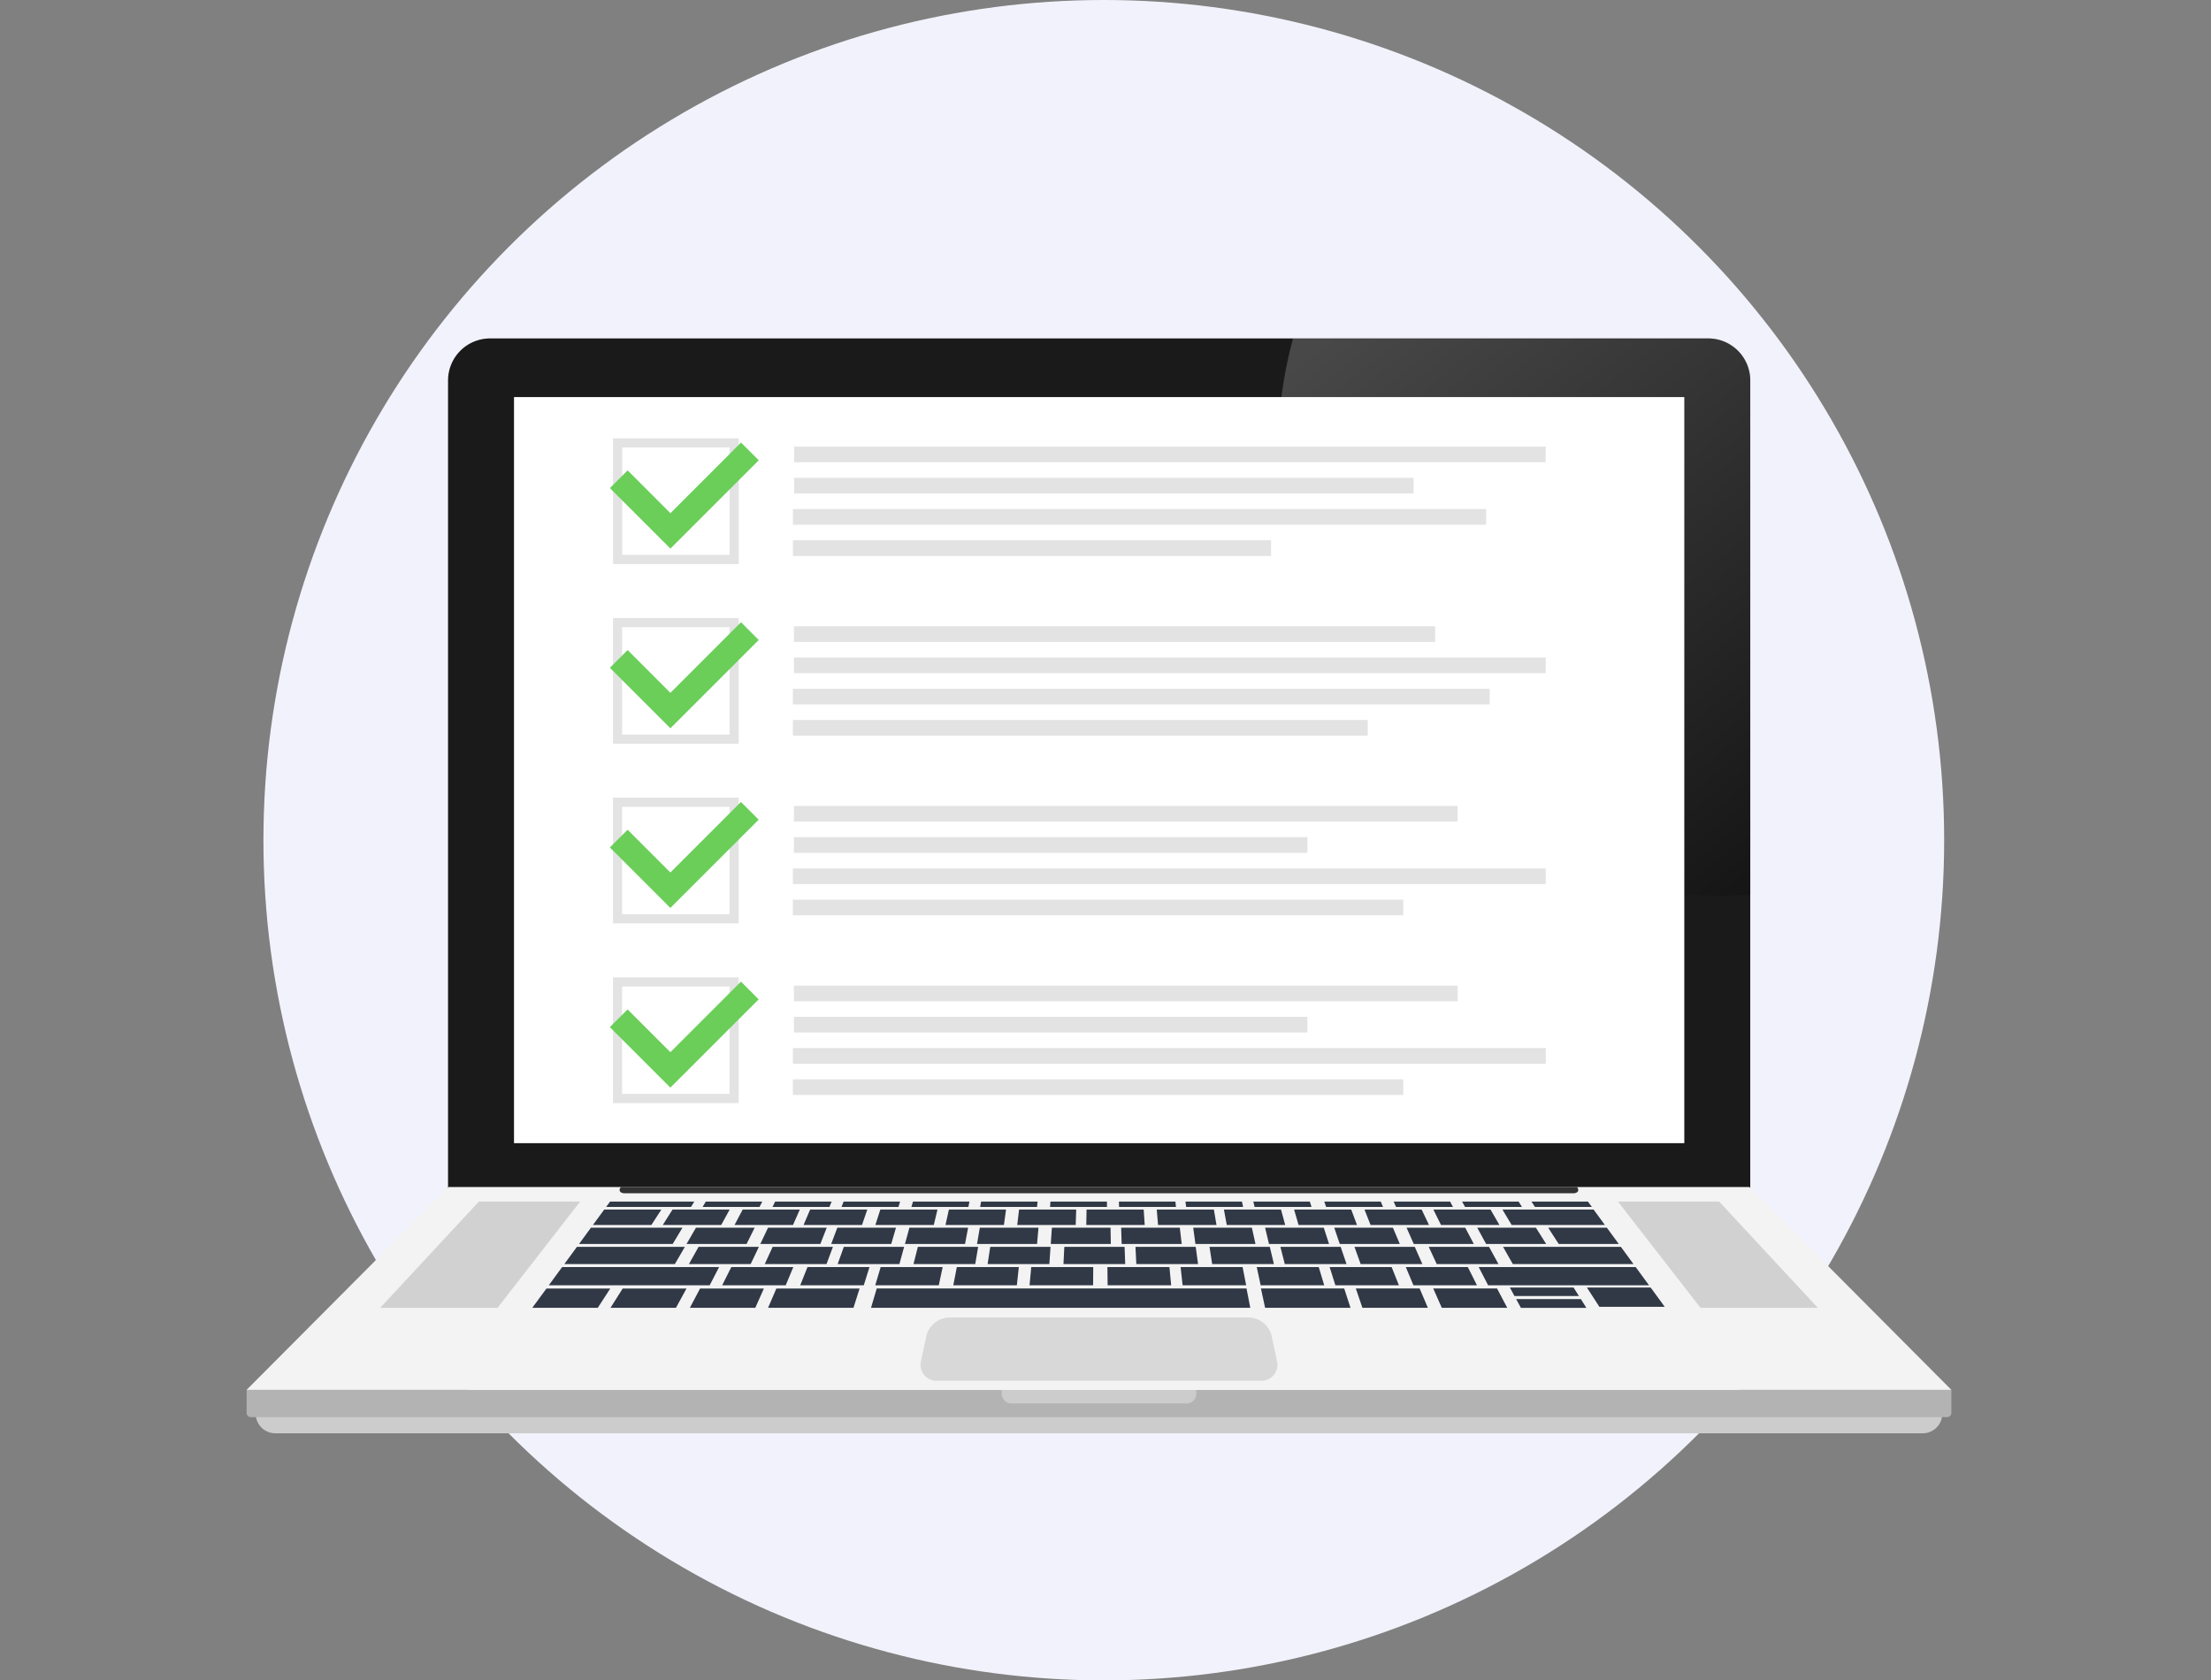 <svg xmlns="http://www.w3.org/2000/svg" xmlns:xlink="http://www.w3.org/1999/xlink" width="263.1" height="200" viewBox="0 0 263.1 200">
  <rect x="0" y="0" width="263.1" height="200" fill="#808080" stroke="none"/>
  <defs>
    <linearGradient id="linear-gradient" x1="1.014" y1="0.991" x2="0.262" y2="-0.112" gradientUnits="objectBoundingBox">
      <stop offset="0"/>
      <stop offset="1" stop-color="#fff"/>
    </linearGradient>
  </defs>
  <g id="flow_img3" transform="translate(-1554.451 14452.5)">
    <circle id="楕円形_12" data-name="楕円形 12" cx="100" cy="100" r="100" transform="translate(1585.799 -14452.5)" fill="#f2f2fc"/>
    <g id="グループ_7166" data-name="グループ 7166" transform="translate(1364.976 -14910.405)">
      <g id="グループ_7132" data-name="グループ 7132" transform="translate(218.823 498.185)">
        <g id="グループ_7131" data-name="グループ 7131" transform="translate(0)">
          <g id="グループ_7130" data-name="グループ 7130">
            <g id="グループ_7129" data-name="グループ 7129">
              <g id="グループ_7128" data-name="グループ 7128">
                <g id="グループ_7123" data-name="グループ 7123" transform="translate(23.968)">
                  <path id="パス_9059" data-name="パス 9059" d="M553.38,498.185H408.42a5,5,0,0,0-5,5v97.763H558.379V503.184A5,5,0,0,0,553.38,498.185Z" transform="translate(-403.421 -498.185)" fill="#1a1a1a"/>
                  <path id="パス_9060" data-name="パス 9060" d="M1215.083,498.185h-49.409a52.639,52.639,0,0,0,50.8,66.336c1.215,0,2.418-.045,3.613-.126V503.184A5,5,0,0,0,1215.083,498.185Z" transform="translate(-1065.125 -498.185)" opacity="0.2" fill="url(#linear-gradient)"/>
                  <path id="パス_9061" data-name="パス 9061" d="M463.869,634.316v6.433H603.13v-88.8H463.869Z" transform="translate(-456.021 -544.968)" fill="#fff"/>
                </g>
                <g id="グループ_7124" data-name="グループ 7124" transform="translate(0 125.141)">
                  <path id="パス_9062" data-name="パス 9062" d="M227.159,1468a2.333,2.333,0,0,0,2.333,2.333H425.519a2.333,2.333,0,0,0,2.333-2.333v-2.364H227.159Z" transform="translate(-226.077 -1465.161)" fill="#ccc"/>
                  <path id="パス_9063" data-name="パス 9063" d="M218.823,1464.734a.506.506,0,0,0,.506.506H421.175a.506.506,0,0,0,.506-.506v-2.745H218.823Z" transform="translate(-218.823 -1461.989)" fill="#b3b3b3"/>
                  <path id="パス_9064" data-name="パス 9064" d="M910.838,1462.448a1.167,1.167,0,0,0,1.167,1.167h20.821a1.167,1.167,0,0,0,1.167-1.167v-.459H910.838Z" transform="translate(-820.986 -1461.989)" fill="#ccc"/>
                </g>
                <g id="グループ_7127" data-name="グループ 7127" transform="translate(0 101.003)">
                  <path id="パス_9065" data-name="パス 9065" d="M242.854,1276.08l-24.031,24.139H421.681l-24.031-24.139Z" transform="translate(-218.824 -1276.08)" fill="#f3f3f3"/>
                  <g id="グループ_7125" data-name="グループ 7125" transform="translate(15.894 1.73)">
                    <path id="パス_9066" data-name="パス 9066" d="M341.238,1302.05H355.2l9.827-12.647H352.981Z" transform="translate(-341.238 -1289.402)" fill="#d1d1d1"/>
                    <path id="パス_9067" data-name="パス 9067" d="M1475.567,1289.4l9.827,12.647h13.96L1487.61,1289.4Z" transform="translate(-1328.284 -1289.402)" fill="#d1d1d1"/>
                  </g>
                  <path id="パス_9068" data-name="パス 9068" d="M878.192,1397.74a2.878,2.878,0,0,0-2.784-2.069H839.952a2.878,2.878,0,0,0-2.784,2.069l-.677,3.145a1.9,1.9,0,0,0,2.03,2.31h38.316a1.9,1.9,0,0,0,2.03-2.31Z" transform="translate(-756.251 -1380.143)" fill="#d8d8d8"/>
                  <g id="グループ_7126" data-name="グループ 7126" transform="translate(33.99 1.73)">
                    <path id="パス_9069" data-name="パス 9069" d="M480.608,1371.379H488.4l1.491-2.3h-7.594Z" transform="translate(-480.608 -1358.732)" fill="#313946"/>
                    <path id="パス_9070" data-name="パス 9070" d="M536.2,1298.531h6.955l1.192-1.841h-6.8Z" transform="translate(-528.983 -1295.744)" fill="#313946"/>
                    <path id="パス_9071" data-name="パス 9071" d="M548.289,1290.045h10.1l.39-.643H548.76Z" transform="translate(-539.501 -1289.402)" fill="#313946"/>
                    <path id="パス_9072" data-name="パス 9072" d="M636.714,1290.045h6.774l.324-.643h-6.719Z" transform="translate(-616.445 -1289.402)" fill="#313946"/>
                    <path id="パス_9073" data-name="パス 9073" d="M700.792,1290.045h6.774l.258-.643H701.1Z" transform="translate(-672.203 -1289.402)" fill="#313946"/>
                    <path id="パス_9074" data-name="パス 9074" d="M764.04,1290.045h6.774l.192-.643h-6.719Z" transform="translate(-727.239 -1289.402)" fill="#313946"/>
                    <path id="パス_9075" data-name="パス 9075" d="M828.119,1290.045h6.774l.125-.643H828.3Z" transform="translate(-782.998 -1289.402)" fill="#313946"/>
                    <path id="パス_9076" data-name="パス 9076" d="M891.075,1290.045h6.774l.059-.643h-6.719Z" transform="translate(-837.78 -1289.402)" fill="#313946"/>
                    <path id="パス_9077" data-name="パス 9077" d="M955.2,1289.4l-.047.643h6.774l-.008-.643Z" transform="translate(-893.538 -1289.402)" fill="#313946"/>
                    <path id="パス_9078" data-name="パス 9078" d="M1018.254,1289.4l.019.643h6.774l-.073-.643Z" transform="translate(-948.446 -1289.402)" fill="#313946"/>
                    <path id="パス_9079" data-name="パス 9079" d="M1079.251,1289.4l.083.643h6.774l-.138-.643Z" transform="translate(-1001.523 -1289.402)" fill="#313946"/>
                    <path id="パス_9080" data-name="パス 9080" d="M1141.447,1289.4l.149.643h6.774l-.2-.643Z" transform="translate(-1055.643 -1289.402)" fill="#313946"/>
                    <path id="パス_9081" data-name="パス 9081" d="M1206.465,1289.4l.217.643h6.774l-.271-.643Z" transform="translate(-1112.219 -1289.402)" fill="#313946"/>
                    <path id="パス_9082" data-name="パス 9082" d="M1270.03,1289.4l.284.643h6.774l-.338-.643Z" transform="translate(-1167.53 -1289.402)" fill="#313946"/>
                    <path id="パス_9083" data-name="パス 9083" d="M1332.77,1289.4l.35.643h6.774l-.4-.643Z" transform="translate(-1222.124 -1289.402)" fill="#313946"/>
                    <path id="パス_9084" data-name="パス 9084" d="M1396.334,1289.4l.416.643h6.774l-.471-.643Z" transform="translate(-1277.435 -1289.402)" fill="#313946"/>
                    <path id="パス_9085" data-name="パス 9085" d="M509.977,1332.938h13.154l1.192-2.052H511.479Z" transform="translate(-506.163 -1325.499)" fill="#313946"/>
                    <path id="パス_9086" data-name="パス 9086" d="M523.449,1315.271h11.145l1.166-1.942H524.871Z" transform="translate(-517.887 -1310.222)" fill="#313946"/>
                    <path id="パス_9087" data-name="パス 9087" d="M495.72,1351.611h19.146l1.125-2.172H497.31Z" transform="translate(-493.758 -1341.644)" fill="#313946"/>
                    <path id="パス_9088" data-name="パス 9088" d="M1370.288,1330.885l1.163,2.052h14.36l-1.5-2.052Z" transform="translate(-1254.771 -1325.499)" fill="#313946"/>
                    <path id="パス_9089" data-name="パス 9089" d="M1347.973,1349.439l1.125,2.172h19.146l-1.589-2.172Z" transform="translate(-1235.353 -1341.644)" fill="#313946"/>
                    <path id="パス_9090" data-name="パス 9090" d="M552.289,1371.379h7.789l1.258-2.3h-7.594Z" transform="translate(-542.982 -1358.732)" fill="#313946"/>
                    <path id="パス_9091" data-name="パス 9091" d="M654.638,1351.611H662.2l.905-2.172h-7.378Z" transform="translate(-632.042 -1341.644)" fill="#313946"/>
                    <path id="パス_9092" data-name="パス 9092" d="M726.174,1351.611h7.562l.68-2.172h-7.378Z" transform="translate(-694.289 -1341.644)" fill="#313946"/>
                    <path id="パス_9093" data-name="パス 9093" d="M794.924,1351.611h7.562l.463-2.172h-7.378Z" transform="translate(-754.113 -1341.644)" fill="#313946"/>
                    <path id="パス_9094" data-name="パス 9094" d="M866.46,1351.611h7.562l.237-2.172h-7.378Z" transform="translate(-816.36 -1341.644)" fill="#313946"/>
                    <path id="パス_9095" data-name="パス 9095" d="M936.353,1351.611h7.562l.017-2.172h-7.378Z" transform="translate(-877.179 -1341.644)" fill="#313946"/>
                    <path id="パス_9096" data-name="パス 9096" d="M1007.7,1349.439l.025,2.172h7.562l-.208-2.172Z" transform="translate(-939.26 -1341.644)" fill="#313946"/>
                    <path id="パス_9097" data-name="パス 9097" d="M1074.779,1349.439l.241,2.172h7.562l-.425-2.172Z" transform="translate(-997.631 -1341.644)" fill="#313946"/>
                    <path id="パス_9098" data-name="パス 9098" d="M1144.577,1349.439l.467,2.172h7.562l-.651-2.172Z" transform="translate(-1058.367 -1341.644)" fill="#313946"/>
                    <path id="パス_9099" data-name="パス 9099" d="M1211.376,1349.439l.683,2.172h7.562l-.867-2.172Z" transform="translate(-1116.492 -1341.644)" fill="#313946"/>
                    <path id="パス_9100" data-name="パス 9100" d="M1281.175,1349.439l.909,2.172h7.562l-1.092-2.172Z" transform="translate(-1177.228 -1341.644)" fill="#313946"/>
                    <path id="パス_9101" data-name="パス 9101" d="M624.169,1332.938h7.348l.979-2.052h-7.175Z" transform="translate(-605.529 -1325.499)" fill="#313946"/>
                    <path id="パス_9102" data-name="パス 9102" d="M693.682,1332.938h7.348l.766-2.052h-7.175Z" transform="translate(-666.017 -1325.499)" fill="#313946"/>
                    <path id="パス_9103" data-name="パス 9103" d="M760.489,1332.938h7.348l.561-2.052h-7.175Z" transform="translate(-724.149 -1325.499)" fill="#313946"/>
                    <path id="パス_9104" data-name="パス 9104" d="M830,1332.938h7.348l.348-2.052h-7.175Z" transform="translate(-784.637 -1325.499)" fill="#313946"/>
                    <path id="パス_9105" data-name="パス 9105" d="M897.92,1332.938h7.348l.139-2.052h-7.175Z" transform="translate(-843.736 -1325.499)" fill="#313946"/>
                    <path id="パス_9106" data-name="パス 9106" d="M967.533,1330.885l-.1,2.052h7.348l-.074-2.052Z" transform="translate(-904.223 -1325.499)" fill="#313946"/>
                    <path id="パス_9107" data-name="パス 9107" d="M1033.431,1330.885l.1,2.052h7.348l-.279-2.052Z" transform="translate(-961.652 -1325.499)" fill="#313946"/>
                    <path id="パス_9108" data-name="パス 9108" d="M1101.3,1330.885l.318,2.052h7.348l-.492-2.052Z" transform="translate(-1020.712 -1325.499)" fill="#313946"/>
                    <path id="パス_9109" data-name="パス 9109" d="M1166.258,1330.885l.522,2.052h7.348l-.7-2.052Z" transform="translate(-1077.233 -1325.499)" fill="#313946"/>
                    <path id="パス_9110" data-name="パス 9110" d="M1234.13,1330.885l.735,2.052h7.348l-.909-2.052Z" transform="translate(-1136.292 -1325.499)" fill="#313946"/>
                    <path id="パス_9111" data-name="パス 9111" d="M1302.209,1330.885l.949,2.052h7.348l-1.123-2.052Z" transform="translate(-1195.532 -1325.499)" fill="#313946"/>
                    <path id="パス_9112" data-name="パス 9112" d="M621.975,1315.271h7.146l.964-1.942H623.1Z" transform="translate(-603.62 -1310.222)" fill="#313946"/>
                    <path id="パス_9113" data-name="パス 9113" d="M689.577,1315.271h7.146l.762-1.942H690.5Z" transform="translate(-662.444 -1310.222)" fill="#313946"/>
                    <path id="パス_9114" data-name="パス 9114" d="M754.547,1315.271h7.146l.568-1.942h-6.982Z" transform="translate(-718.979 -1310.222)" fill="#313946"/>
                    <path id="パス_9115" data-name="パス 9115" d="M822.149,1315.271H829.3l.366-1.942H822.68Z" transform="translate(-777.803 -1310.222)" fill="#313946"/>
                    <path id="パス_9116" data-name="パス 9116" d="M888.2,1315.271h7.146l.169-1.942h-6.982Z" transform="translate(-835.277 -1310.222)" fill="#313946"/>
                    <path id="パス_9117" data-name="パス 9117" d="M955.933,1313.328l-.132,1.942h7.146l-.032-1.942Z" transform="translate(-894.102 -1310.222)" fill="#313946"/>
                    <path id="パス_9118" data-name="パス 9118" d="M1020.294,1313.328l.062,1.942h7.146l-.226-1.942Z" transform="translate(-950.221 -1310.222)" fill="#313946"/>
                    <path id="パス_9119" data-name="パス 9119" d="M1086.343,1313.328l.264,1.942h7.146l-.428-1.942Z" transform="translate(-1007.694 -1310.222)" fill="#313946"/>
                    <path id="パス_9120" data-name="パス 9120" d="M1152.22,1313.328l.465,1.942h7.146l-.629-1.942Z" transform="translate(-1065.017 -1310.222)" fill="#313946"/>
                    <path id="パス_9121" data-name="パス 9121" d="M1215.6,1313.328l.658,1.942h7.146l-.823-1.942Z" transform="translate(-1120.169 -1310.222)" fill="#313946"/>
                    <path id="パス_9122" data-name="パス 9122" d="M1281.852,1313.328l.861,1.942h7.146l-1.025-1.942Z" transform="translate(-1177.817 -1310.222)" fill="#313946"/>
                    <path id="パス_9123" data-name="パス 9123" d="M1346.633,1313.328l1.059,1.942h7.146l-1.223-1.942Z" transform="translate(-1234.187 -1310.222)" fill="#313946"/>
                    <path id="パス_9124" data-name="パス 9124" d="M1411.651,1313.328l1.257,1.942h7.146l-1.421-1.942Z" transform="translate(-1290.764 -1310.222)" fill="#313946"/>
                    <path id="パス_9125" data-name="パス 9125" d="M600.21,1298.531h6.955l1.006-1.841h-6.8Z" transform="translate(-584.68 -1295.744)" fill="#313946"/>
                    <path id="パス_9126" data-name="パス 9126" d="M666,1298.531h6.955l.815-1.841h-6.8Z" transform="translate(-641.931 -1295.744)" fill="#313946"/>
                    <path id="パス_9127" data-name="パス 9127" d="M729.234,1298.531h6.955l.631-1.841h-6.8Z" transform="translate(-696.952 -1295.744)" fill="#313946"/>
                    <path id="パス_9128" data-name="パス 9128" d="M795.028,1298.531h6.955l.44-1.841h-6.8Z" transform="translate(-754.203 -1295.744)" fill="#313946"/>
                    <path id="パス_9129" data-name="パス 9129" d="M859.31,1298.531h6.955l.253-1.841h-6.8Z" transform="translate(-810.139 -1295.744)" fill="#313946"/>
                    <path id="パス_9130" data-name="パス 9130" d="M925.1,1298.531h6.955l.062-1.841h-6.8Z" transform="translate(-867.39 -1295.744)" fill="#313946"/>
                    <path id="パス_9131" data-name="パス 9131" d="M988.369,1296.69l-.034,1.841h6.955l-.122-1.841Z" transform="translate(-922.411 -1295.744)" fill="#313946"/>
                    <path id="パス_9132" data-name="パス 9132" d="M1052.917,1296.69l.157,1.841h6.955l-.313-1.841Z" transform="translate(-978.608 -1295.744)" fill="#313946"/>
                    <path id="パス_9133" data-name="パス 9133" d="M1114.473,1296.69l.34,1.841h6.955l-.5-1.841Z" transform="translate(-1032.171 -1295.744)" fill="#313946"/>
                    <path id="パス_9134" data-name="パス 9134" d="M1178.794,1296.69l.531,1.841h6.955l-.687-1.841Z" transform="translate(-1088.141 -1295.744)" fill="#313946"/>
                    <path id="パス_9135" data-name="パス 9135" d="M1243.311,1296.69l.723,1.841h6.955l-.879-1.841Z" transform="translate(-1144.281 -1295.744)" fill="#313946"/>
                    <path id="パス_9136" data-name="パス 9136" d="M1306.4,1296.69l.911,1.841h6.955l-1.066-1.841Z" transform="translate(-1199.176 -1295.744)" fill="#313946"/>
                    <path id="パス_9137" data-name="パス 9137" d="M1369.715,1296.69l1.1,1.841h11.094l-1.347-1.841Z" transform="translate(-1254.272 -1295.744)" fill="#313946"/>
                    <path id="パス_9138" data-name="パス 9138" d="M625.03,1371.379h7.789l1.022-2.3h-7.594Z" transform="translate(-606.279 -1358.732)" fill="#313946"/>
                    <path id="パス_9139" data-name="パス 9139" d="M1235.375,1369.077l.783,2.3h7.789l-.978-2.3Z" transform="translate(-1137.375 -1358.732)" fill="#313946"/>
                    <path id="パス_9140" data-name="パス 9140" d="M1306.3,1369.077l1.019,2.3h7.789l-1.214-2.3Z" transform="translate(-1199.09 -1358.732)" fill="#313946"/>
                    <path id="パス_9141" data-name="パス 9141" d="M1447.148,1368.173l1.486,2.3h7.778l-1.68-2.3Z" transform="translate(-1321.651 -1357.945)" fill="#313946"/>
                    <path id="パス_9142" data-name="パス 9142" d="M1376.523,1368.173l.552,1.013h7.67l-.638-1.013Z" transform="translate(-1260.197 -1357.945)" fill="#313946"/>
                    <path id="パス_9143" data-name="パス 9143" d="M1382.295,1378.762l.569,1.045h7.789l-.658-1.045Z" transform="translate(-1265.219 -1367.159)" fill="#313946"/>
                    <path id="パス_9144" data-name="パス 9144" d="M696.711,1371.379h10.162l.73-2.3H697.7Z" transform="translate(-668.652 -1358.732)" fill="#313946"/>
                    <path id="パス_9145" data-name="パス 9145" d="M1148.4,1369.077l.494,2.3h10.162l-.748-2.3Z" transform="translate(-1061.69 -1358.732)" fill="#313946"/>
                    <path id="パス_9146" data-name="パス 9146" d="M791.746,1369.077l-.678,2.3H836.2l-.45-2.3Z" transform="translate(-750.758 -1358.732)" fill="#313946"/>
                  </g>
                  <path id="パス_9147" data-name="パス 9147" d="M674.55,1276.08H560.744l0,.006c-.3.406-.082.738.482.738h112.85c.565,0,.779-.332.482-.738Z" transform="translate(-516.229 -1276.08)" fill="#333"/>
                </g>
              </g>
            </g>
          </g>
        </g>
      </g>
      <g id="グループ_7149" data-name="グループ 7149" transform="translate(262.045 510.076)">
        <g id="グループ_7136" data-name="グループ 7136" transform="translate(0.008 0)">
          <g id="グループ_7133" data-name="グループ 7133" transform="translate(21.776 0.986)">
            <rect id="長方形_1873" data-name="長方形 1873" width="89.435" height="1.862" transform="translate(0.145)" fill="#e3e3e3"/>
            <rect id="長方形_1874" data-name="長方形 1874" width="73.712" height="1.862" transform="translate(0.144 3.715)" fill="#e3e3e3"/>
            <rect id="長方形_1875" data-name="長方形 1875" width="82.488" height="1.862" transform="translate(0.001 7.433)" fill="#e3e3e3"/>
            <rect id="長方形_1876" data-name="長方形 1876" width="56.899" height="1.862" transform="translate(0 11.15)" fill="#e3e3e3"/>
          </g>
          <g id="グループ_7135" data-name="グループ 7135">
            <g id="グループ_7134" data-name="グループ 7134" transform="translate(0.368)">
              <path id="パス_9148" data-name="パス 9148" d="M569.569,604.732l-14.964,0,0-14.964,14.963,0ZM555.7,603.639l12.782,0,0-12.782-12.782,0Z" transform="translate(-554.605 -589.766)" fill="#e3e3e3"/>
            </g>
            <path id="パス_9149" data-name="パス 9149" d="M558.97,602.095,553.879,597l-2.11,2.109,7.2,7.2,10.51-10.507-2.11-2.11Z" transform="translate(-551.769 -593.187)" fill="#6ace59"/>
          </g>
        </g>
        <g id="グループ_7140" data-name="グループ 7140" transform="translate(0.004 21.385)">
          <g id="グループ_7137" data-name="グループ 7137" transform="translate(21.776 0.985)">
            <rect id="長方形_1877" data-name="長方形 1877" width="76.305" height="1.862" transform="translate(0.124)" fill="#e3e3e3"/>
            <rect id="長方形_1878" data-name="長方形 1878" width="89.461" height="1.862" transform="translate(0.123 3.718)" fill="#e3e3e3"/>
            <rect id="長方形_1879" data-name="長方形 1879" width="82.913" height="1.862" transform="translate(0.001 7.434)" fill="#e3e3e3"/>
            <rect id="長方形_1880" data-name="長方形 1880" width="68.404" height="1.862" transform="translate(0 11.152)" fill="#e3e3e3"/>
          </g>
          <g id="グループ_7139" data-name="グループ 7139">
            <g id="グループ_7138" data-name="グループ 7138" transform="translate(0.368)">
              <path id="パス_9150" data-name="パス 9150" d="M569.54,769.431l-14.964,0,0-14.964,14.964,0Zm-13.873-1.094,12.782,0,0-12.782-12.782,0Z" transform="translate(-554.576 -754.465)" fill="#e3e3e3"/>
            </g>
            <path id="パス_9151" data-name="パス 9151" d="M558.941,766.794l-5.091-5.093-2.11,2.109,7.2,7.2,10.51-10.507-2.11-2.11Z" transform="translate(-551.739 -757.886)" fill="#6ace59"/>
          </g>
        </g>
        <g id="グループ_7144" data-name="グループ 7144" transform="translate(0 42.769)">
          <g id="グループ_7141" data-name="グループ 7141" transform="translate(21.776 0.985)">
            <rect id="長方形_1881" data-name="長方形 1881" width="78.985" height="1.862" transform="translate(0.124)" fill="#e3e3e3"/>
            <rect id="長方形_1882" data-name="長方形 1882" width="61.104" height="1.862" transform="translate(0.123 3.715)" fill="#e3e3e3"/>
            <rect id="長方形_1883" data-name="長方形 1883" width="89.591" height="1.862" transform="translate(0.001 7.435)" fill="#e3e3e3"/>
            <rect id="長方形_1884" data-name="長方形 1884" width="72.636" height="1.862" transform="translate(0 11.152)" fill="#e3e3e3"/>
          </g>
          <g id="グループ_7143" data-name="グループ 7143">
            <g id="グループ_7142" data-name="グループ 7142" transform="translate(0.368)">
              <path id="パス_9152" data-name="パス 9152" d="M569.51,934.13l-14.964,0,0-14.964,14.964,0Zm-13.872-1.094,12.782,0,0-12.782-12.782,0Z" transform="translate(-554.546 -919.164)" fill="#e3e3e3"/>
            </g>
            <path id="パス_9153" data-name="パス 9153" d="M558.911,931.492,553.82,926.4l-2.11,2.11,7.2,7.2,10.51-10.507-2.11-2.11Z" transform="translate(-551.709 -922.585)" fill="#6ace59"/>
          </g>
        </g>
        <g id="グループ_7148" data-name="グループ 7148" transform="translate(0 64.154)">
          <g id="グループ_7145" data-name="グループ 7145" transform="translate(21.778 0.985)">
            <rect id="長方形_1885" data-name="長方形 1885" width="78.985" height="1.862" transform="translate(0.124)" fill="#e3e3e3"/>
            <rect id="長方形_1886" data-name="長方形 1886" width="61.104" height="1.862" transform="translate(0.123 3.715)" fill="#e3e3e3"/>
            <rect id="長方形_1887" data-name="長方形 1887" width="89.591" height="1.862" transform="translate(0.001 7.435)" fill="#e3e3e3"/>
            <rect id="長方形_1888" data-name="長方形 1888" width="72.636" height="1.862" transform="translate(0 11.152)" fill="#e3e3e3"/>
          </g>
          <g id="グループ_7147" data-name="グループ 7147">
            <g id="グループ_7146" data-name="グループ 7146" transform="translate(0.368)">
              <path id="パス_9154" data-name="パス 9154" d="M569.51,1098.828l-14.964,0,0-14.964,14.964,0Zm-13.872-1.094,12.782,0,0-12.782-12.782,0Z" transform="translate(-554.546 -1083.862)" fill="#e3e3e3"/>
            </g>
            <path id="パス_9155" data-name="パス 9155" d="M558.911,1096.191l-5.091-5.093-2.11,2.109,7.2,7.2,10.51-10.506-2.11-2.11Z" transform="translate(-551.709 -1087.284)" fill="#6ace59"/>
          </g>
        </g>
      </g>
    </g>
    <rect id="長方形_1923" data-name="長方形 1923" width="263.1" height="200" transform="translate(1554.451 -14452.5)" fill="none"/>
  </g>
</svg>
